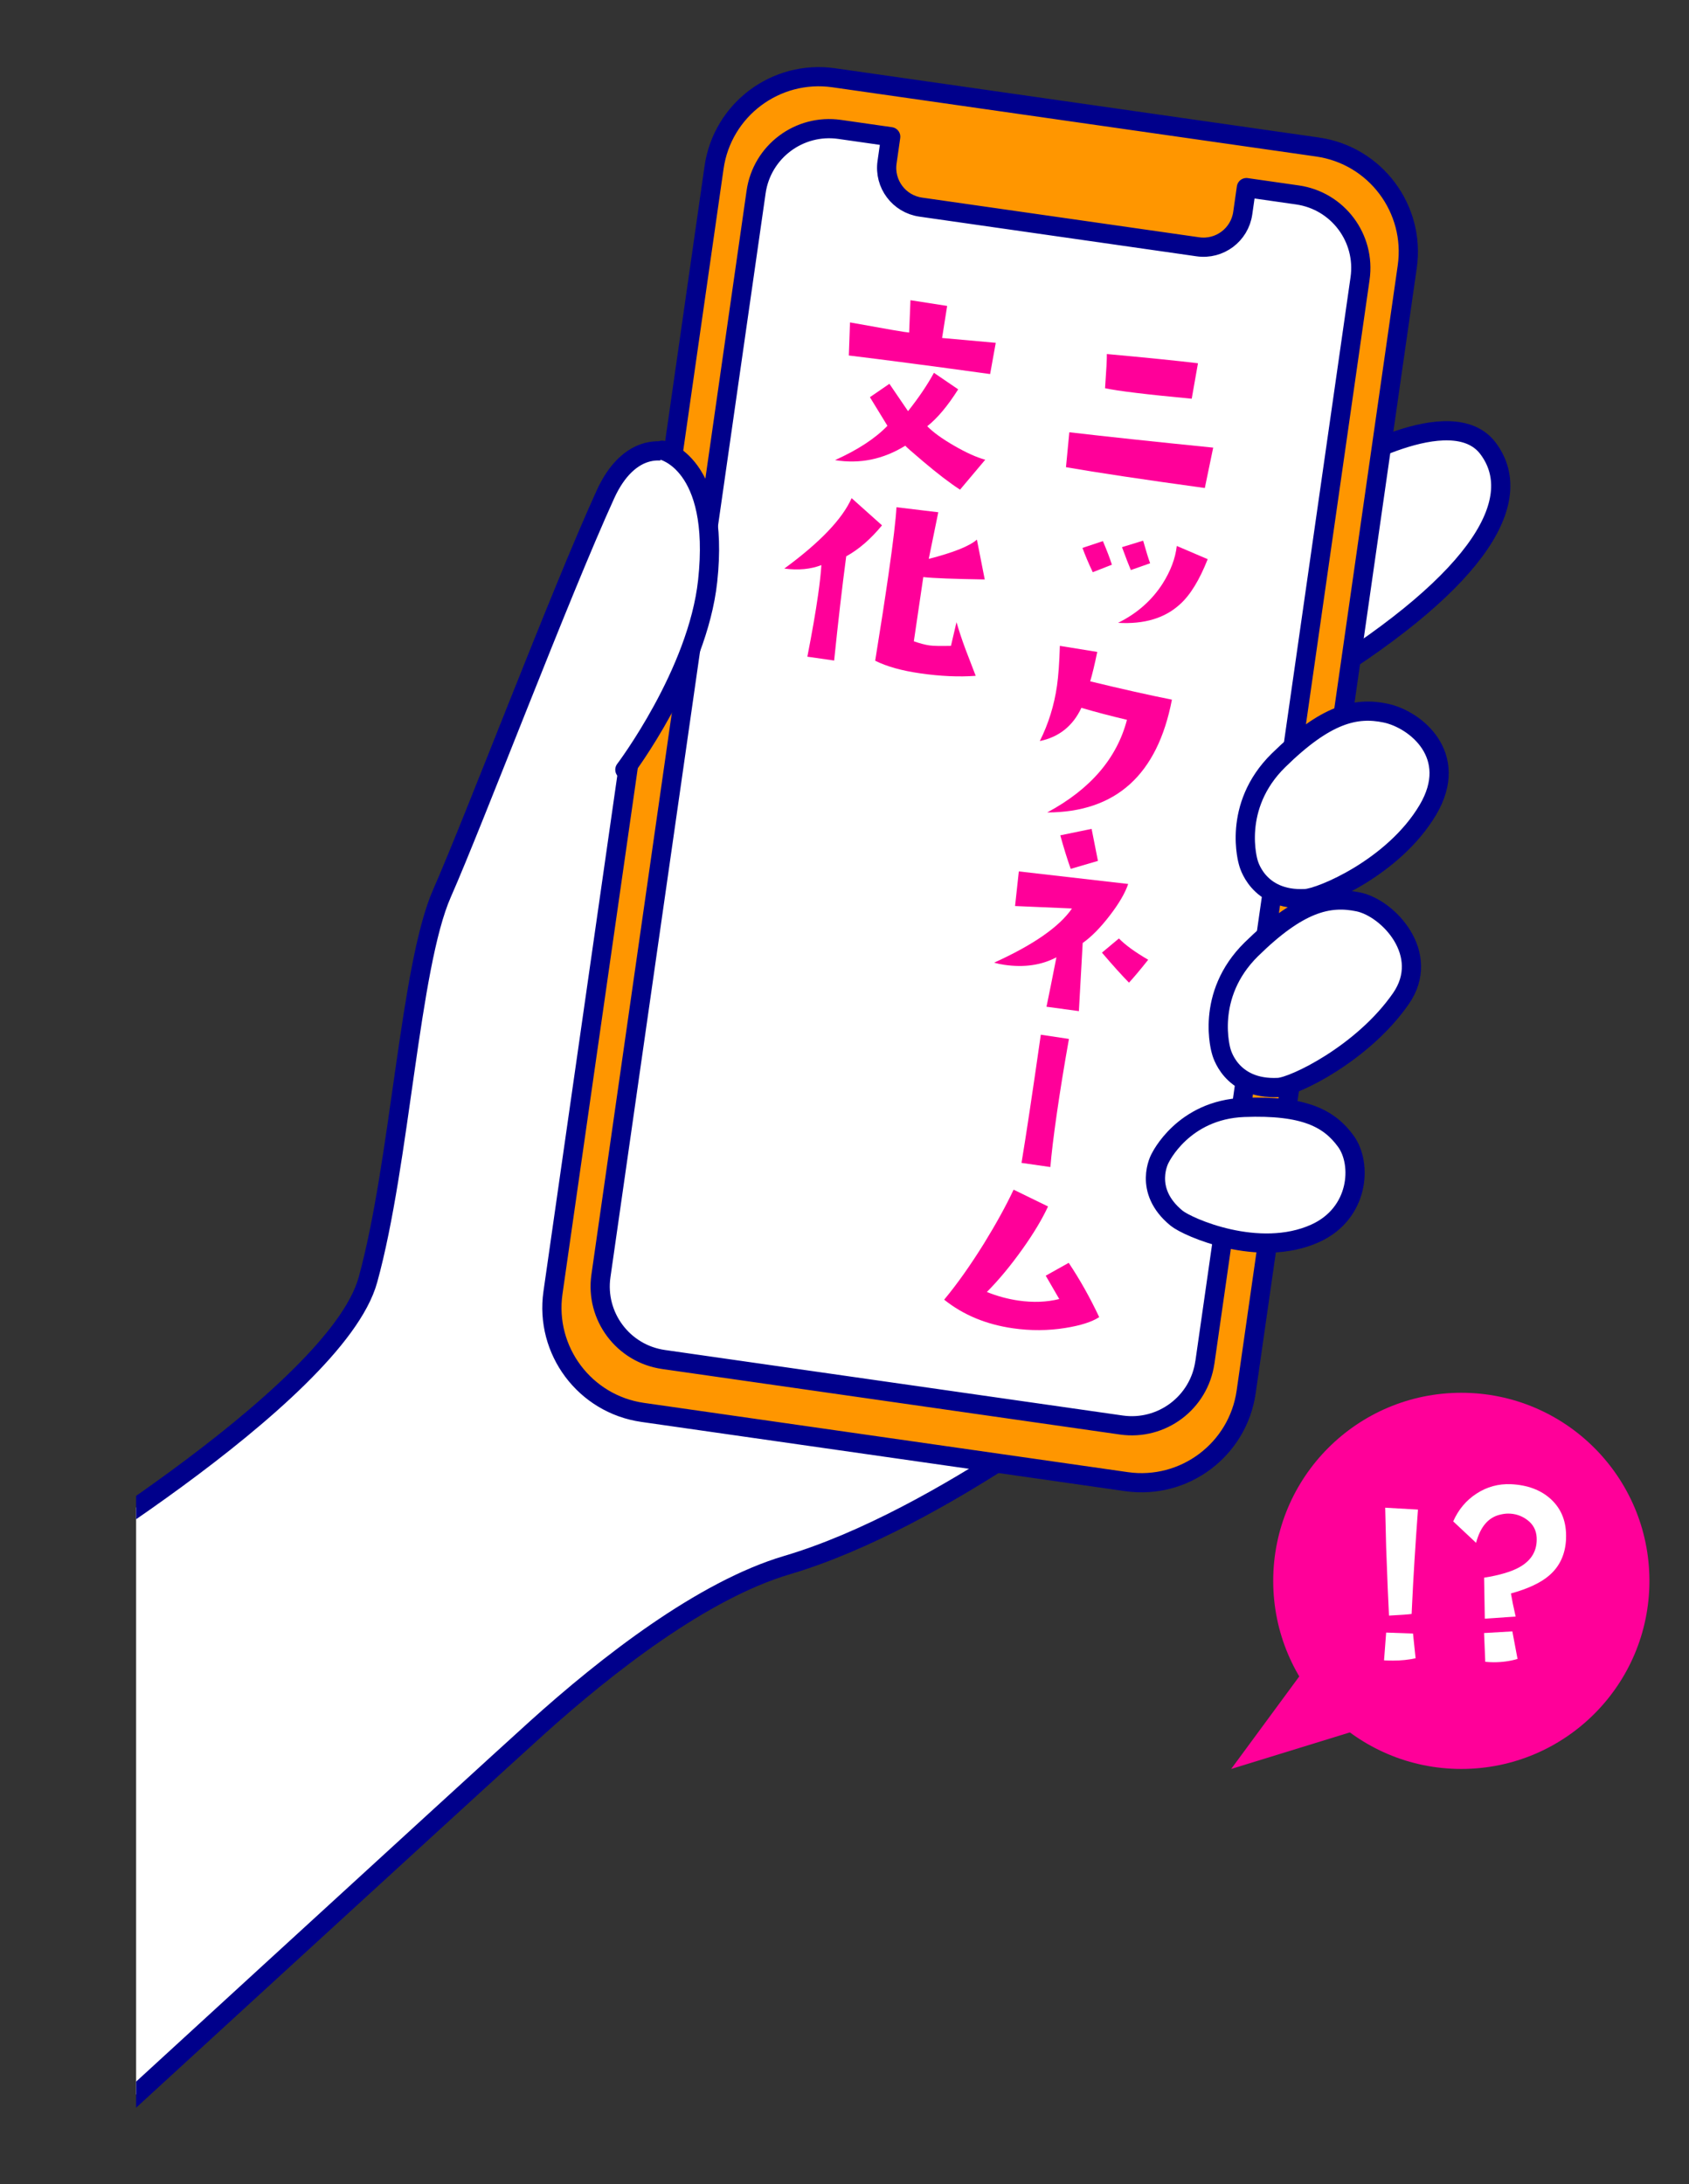 <?xml version="1.0" encoding="UTF-8"?>
<svg id="Layer_2" xmlns="http://www.w3.org/2000/svg" xmlns:xlink="http://www.w3.org/1999/xlink" viewBox="0 0 439.53 568.4">
  <rect x="0" y="0" width="439.53" height="568.4" fill="#333333" stroke="none"/>
  <defs>
    <style>
      .cls-1, .cls-2, .cls-3 {
        stroke: #00008b;
        stroke-linecap: round;
        stroke-linejoin: round;
        stroke-width: 5px;
      }

      .cls-1, .cls-4 {
        fill: none;
      }

      .cls-2 {
        fill: #ff9600;
      }

      .cls-5, .cls-3 {
        fill: #fff;
      }

      .cls-6 {
        fill: #f09;
      }

      .cls-7 {
        fill: #f09;
      }

      .cls-8 {
        clip-path: url(#clippath);
      }
    </style>
    <clipPath id="clippath">
      <rect class="cls-4" x="35.42" width="404.11" height="559.5"/>
    </clipPath>
  </defs>
  <g id="_レイヤー_1" data-name="レイヤー_1">
    <g>
      <g class="cls-8">
        <g>
          <path class="cls-3" d="M2.5,413.68s84.79-50.04,93.24-80.58c8.44-30.55,10.85-81.5,19.29-100.64,8.44-19.15,30.68-77.84,42.54-103.83,11.86-25.99,39.55-3.3,29.97,29.53-9.58,32.83,1.93,32.03,1.93,32.03l158.8-68.46s29.41-17.77,38.98-5.01c9.57,12.77-.69,33.28-44.47,60.4-43.78,27.12-50.2,180.08-50.2,180.08,0,0-46.97,38.06-87.78,50.13-21.91,6.48-46.85,25.91-65.25,42.51-15.87,14.32-126.76,116.06-126.76,116.06"/>
          <rect class="cls-3" x="172.05" y="36" width="163.01" height="332.08" rx="19.22" ry="19.22" transform="translate(31.18 -33.89) rotate(8.15)"/>
          <path class="cls-2" d="M342.86,38.26l-125.89-18.02c-15.05-2.15-29,8.3-31.15,23.35l-41.92,292.85c-2.15,15.05,8.3,29,23.35,31.15l125.89,18.02c15.05,2.15,28.99-8.3,31.15-23.35l41.92-292.85c2.15-15.05-8.3-29-23.35-31.15ZM313.54,354.57c-1.5,10.51-11.24,17.81-21.75,16.3l-119.11-17.05c-10.51-1.5-17.81-11.24-16.3-21.75L196.76,49.98c1.5-10.51,11.24-17.81,21.75-16.3l13.28,1.9-.95,6.65c-.81,5.64,3.11,10.86,8.75,11.67l72.14,10.33c5.64.81,10.86-3.11,11.67-8.75l.95-6.65,13.28,1.9c10.51,1.5,17.81,11.24,16.3,21.75l-40.38,282.1Z"/>
          <g>
            <path class="cls-7" d="M315.71,116.5l-2.18,10.51c-16.05-2.21-28.09-4.02-36.13-5.42l.87-9.09c9.45,1.1,21.93,2.44,37.45,4ZM311.75,94.54l-1.63,9.23c-11.75-1.1-19.27-2.02-22.55-2.73.33-4.65.49-7.62.47-8.9,10.33.94,18.24,1.74,23.71,2.4Z"/>
            <path class="cls-7" d="M289.35,146.97l-4.98,1.95c-1.11-2.34-2-4.45-2.68-6.32l5.32-1.77c1.08,2.55,1.86,4.59,2.34,6.15ZM314.28,145.53c-2.14,5.42-4.53,9.33-7.18,11.71-3.94,3.64-9.33,5.26-16.15,4.86,4.92-2.43,8.79-5.83,11.6-10.21,2.08-3.29,3.31-6.55,3.69-9.8l8.04,3.44ZM299.29,146.6l-5.01,1.76c-.53-1.23-1.29-3.21-2.3-5.96l5.5-1.69c.79,2.79,1.4,4.76,1.82,5.89Z"/>
            <path class="cls-7" d="M304.97,182.09c-3.75,19.54-14.56,29.32-32.46,29.36,11.21-6.02,18.13-14.06,20.76-24.11-4.34-1.03-8.3-2.07-11.86-3.12-2.2,4.71-5.81,7.6-10.82,8.65,2.25-4.5,3.74-9.29,4.47-14.38.37-2.58.62-6.05.75-10.4l9.73,1.58c-.67,3.24-1.28,5.79-1.84,7.65,8.28,2.01,15.37,3.6,21.26,4.77Z"/>
            <path class="cls-7" d="M293.59,230.05c-.79,2.36-2.4,5.12-4.83,8.27-2.43,3.16-4.77,5.52-7.01,7.1l-.99,17.73-8.43-1.14c.66-3.16,1.52-7.45,2.58-12.86-3.88,2.04-8.38,2.7-13.51,1.96-.93-.13-1.83-.32-2.7-.57,10.23-4.64,16.98-9.34,20.26-14.1l-14.81-.64.98-9.01c1.26.14,10.75,1.23,28.47,3.27ZM285.73,224.05l-7.1,2.08c-.91-2.56-1.81-5.47-2.71-8.73l8.15-1.68,1.65,8.34ZM298.8,249.78c-2.06,2.59-3.73,4.58-5,5.96-1.8-1.82-4.15-4.43-7.04-7.81l4.42-3.69c1.61,1.67,4.15,3.52,7.61,5.54Z"/>
            <path class="cls-7" d="M278.17,270.39c-1.25,7.01-2.3,13.5-3.16,19.48-.83,5.78-1.39,10.4-1.67,13.86l-7.51-1.08c1.17-7.05,2.85-18.17,5.02-33.36l7.32,1.1Z"/>
            <path class="cls-7" d="M286.05,342.79c-1.91,1.25-4.85,2.19-8.81,2.82-4.47.72-9.01.75-13.62.09-6.99-1-12.96-3.48-17.92-7.45,3.34-4.01,6.8-8.9,10.38-14.65,3.17-5.15,5.73-9.81,7.69-13.98l8.96,4.37c-1.5,3.25-3.71,6.95-6.66,11.1-3.09,4.34-6.18,8.06-9.26,11.16,2.73,1.09,5.47,1.83,8.21,2.23,3.84.55,7.38.42,10.63-.4l-3.52-6.07,5.98-3.35c2.92,4.38,5.56,9.08,7.93,14.12Z"/>
            <path class="cls-7" d="M256.38,119.66l-6.55,7.78c-2.68-1.74-5.89-4.2-9.64-7.38-2.87-2.43-4.4-3.78-4.61-4.06-5.74,3.55-11.84,4.8-18.28,3.75,5.91-2.66,10.45-5.63,13.64-8.93l-4.56-7.45,5.07-3.48,4.85,7.12c2.76-3.48,5.01-6.8,6.74-9.98l6.31,4.3c-2.72,4.31-5.4,7.51-8.05,9.6,1.54,1.58,3.89,3.28,7.03,5.09,3.14,1.81,5.82,3.02,8.04,3.62ZM259.13,89.21l-1.47,8.14c-15.56-2.14-27.82-3.75-36.77-4.83l.31-8.61c9.44,1.72,14.57,2.6,15.39,2.64l.34-8.42,9.55,1.49-1.32,8.34,13.98,1.26Z"/>
            <path class="cls-7" d="M229.52,136.73c-2.94,3.58-6.05,6.27-9.31,8.06-1.05,7.93-2.1,16.97-3.14,27.12l-6.97-1c1.22-6.25,2.15-11.56,2.77-15.93.45-3.15.75-5.79.88-7.91-2.79,1.08-6.01,1.39-9.65.91,9.26-6.79,15.1-12.9,17.52-18.33l7.89,7.06ZM253.9,175.89c-4.37.32-9.17.11-14.38-.64-4.85-.69-8.77-1.79-11.77-3.29,1.4-8.62,2.56-16.16,3.49-22.62,1.2-8.36,1.88-14.14,2.05-17.33l10.88,1.31-2.48,12.13c6.42-1.64,10.59-3.31,12.53-5.01l2.04,10.37c-8.1-.13-13.43-.33-15.99-.62l-2.46,16.71c1.57.55,2.94.92,4.11,1.08.93.13,2.78.17,5.55.11l1.44-6.16c.69,2.37,1.47,4.7,2.33,7.01l2.66,6.93Z"/>
          </g>
          <g>
            <path class="cls-3" d="M324.84,224.44s-4.44-14.48,7.87-26.56c12.31-12.08,20.09-13.91,27.82-12.3,7.77,1.61,19.48,10.96,11.05,25.19-8.87,14.97-27.78,22.89-31.89,23.1-12.56.64-14.85-9.44-14.85-9.44Z"/>
            <path class="cls-3" d="M317.8,273.59s-4.44-14.48,7.87-26.56c12.31-12.08,20.09-13.91,27.82-12.3,7.77,1.61,19.1,13.62,11.05,25.19-9.93,14.29-27.78,22.89-31.89,23.1-12.56.64-14.85-9.44-14.85-9.44Z"/>
            <path class="cls-3" d="M301.91,301.43s5.93-12.61,21.78-13.22c15.86-.61,22.28,2.95,26.55,8.82,4.3,5.91,3.46,18.83-8.05,23.99-14.61,6.55-33.08-1.59-36.01-3.98-8.95-7.33-4.28-15.61-4.28-15.61Z"/>
          </g>
          <path class="cls-5" d="M172.33,117.18s10.51.05,13.61,24.08c3.09,24.03-29.88,64.3-29.88,64.3"/>
          <path class="cls-1" d="M172.33,117.18s15.14,3.25,11.83,33.98c-2.59,24.09-21.55,49.16-21.55,49.16"/>
        </g>
      </g>
      <g>
        <g>
          <circle class="cls-6" cx="380.28" cy="411.43" r="48.95"/>
          <polyline class="cls-6" points="341.28 431.99 320.39 460.38 353.18 450.28"/>
        </g>
        <g>
          <path class="cls-5" d="M368.39,431.57c-1.8.41-3.76.61-5.89.61-.78,0-1.55-.02-2.33-.06l.55-7.23,6.99.25.67,6.44ZM369,392.88c-.7,9.48-1.21,17.7-1.53,24.65l-.12,2.51c-.78.12-2.74.27-5.89.43-.21-3.88-.45-9.81-.74-17.78l-.25-10.3,8.52.49Z"/>
          <path class="cls-5" d="M407.54,400.42c-.16,4.05-1.64,7.26-4.42,9.63-2.17,1.88-5.48,3.43-9.93,4.66.25,1.51.65,3.52,1.23,6.01l-8.03.55-.18-10.67c4.09-.65,7.17-1.57,9.26-2.76,3.15-1.8,4.62-4.39,4.41-7.79-.12-1.84-.92-3.32-2.39-4.44-1.47-1.12-3.15-1.69-5.03-1.69-.65,0-1.39.1-2.21.31-2.98.74-5.03,3.17-6.13,7.3l-5.95-5.58c1.35-3.06,3.37-5.48,6.07-7.23,2.7-1.76,5.68-2.58,8.95-2.45,4.33.21,7.81,1.51,10.42,3.92,2.78,2.57,4.09,5.99,3.92,10.24ZM394.91,431.75c-1.92.57-3.99.86-6.19.86-.74,0-1.47-.04-2.21-.12l-.31-7.48,7.36-.43,1.35,7.17Z"/>
        </g>
      </g>
    </g>
  </g>
</svg>